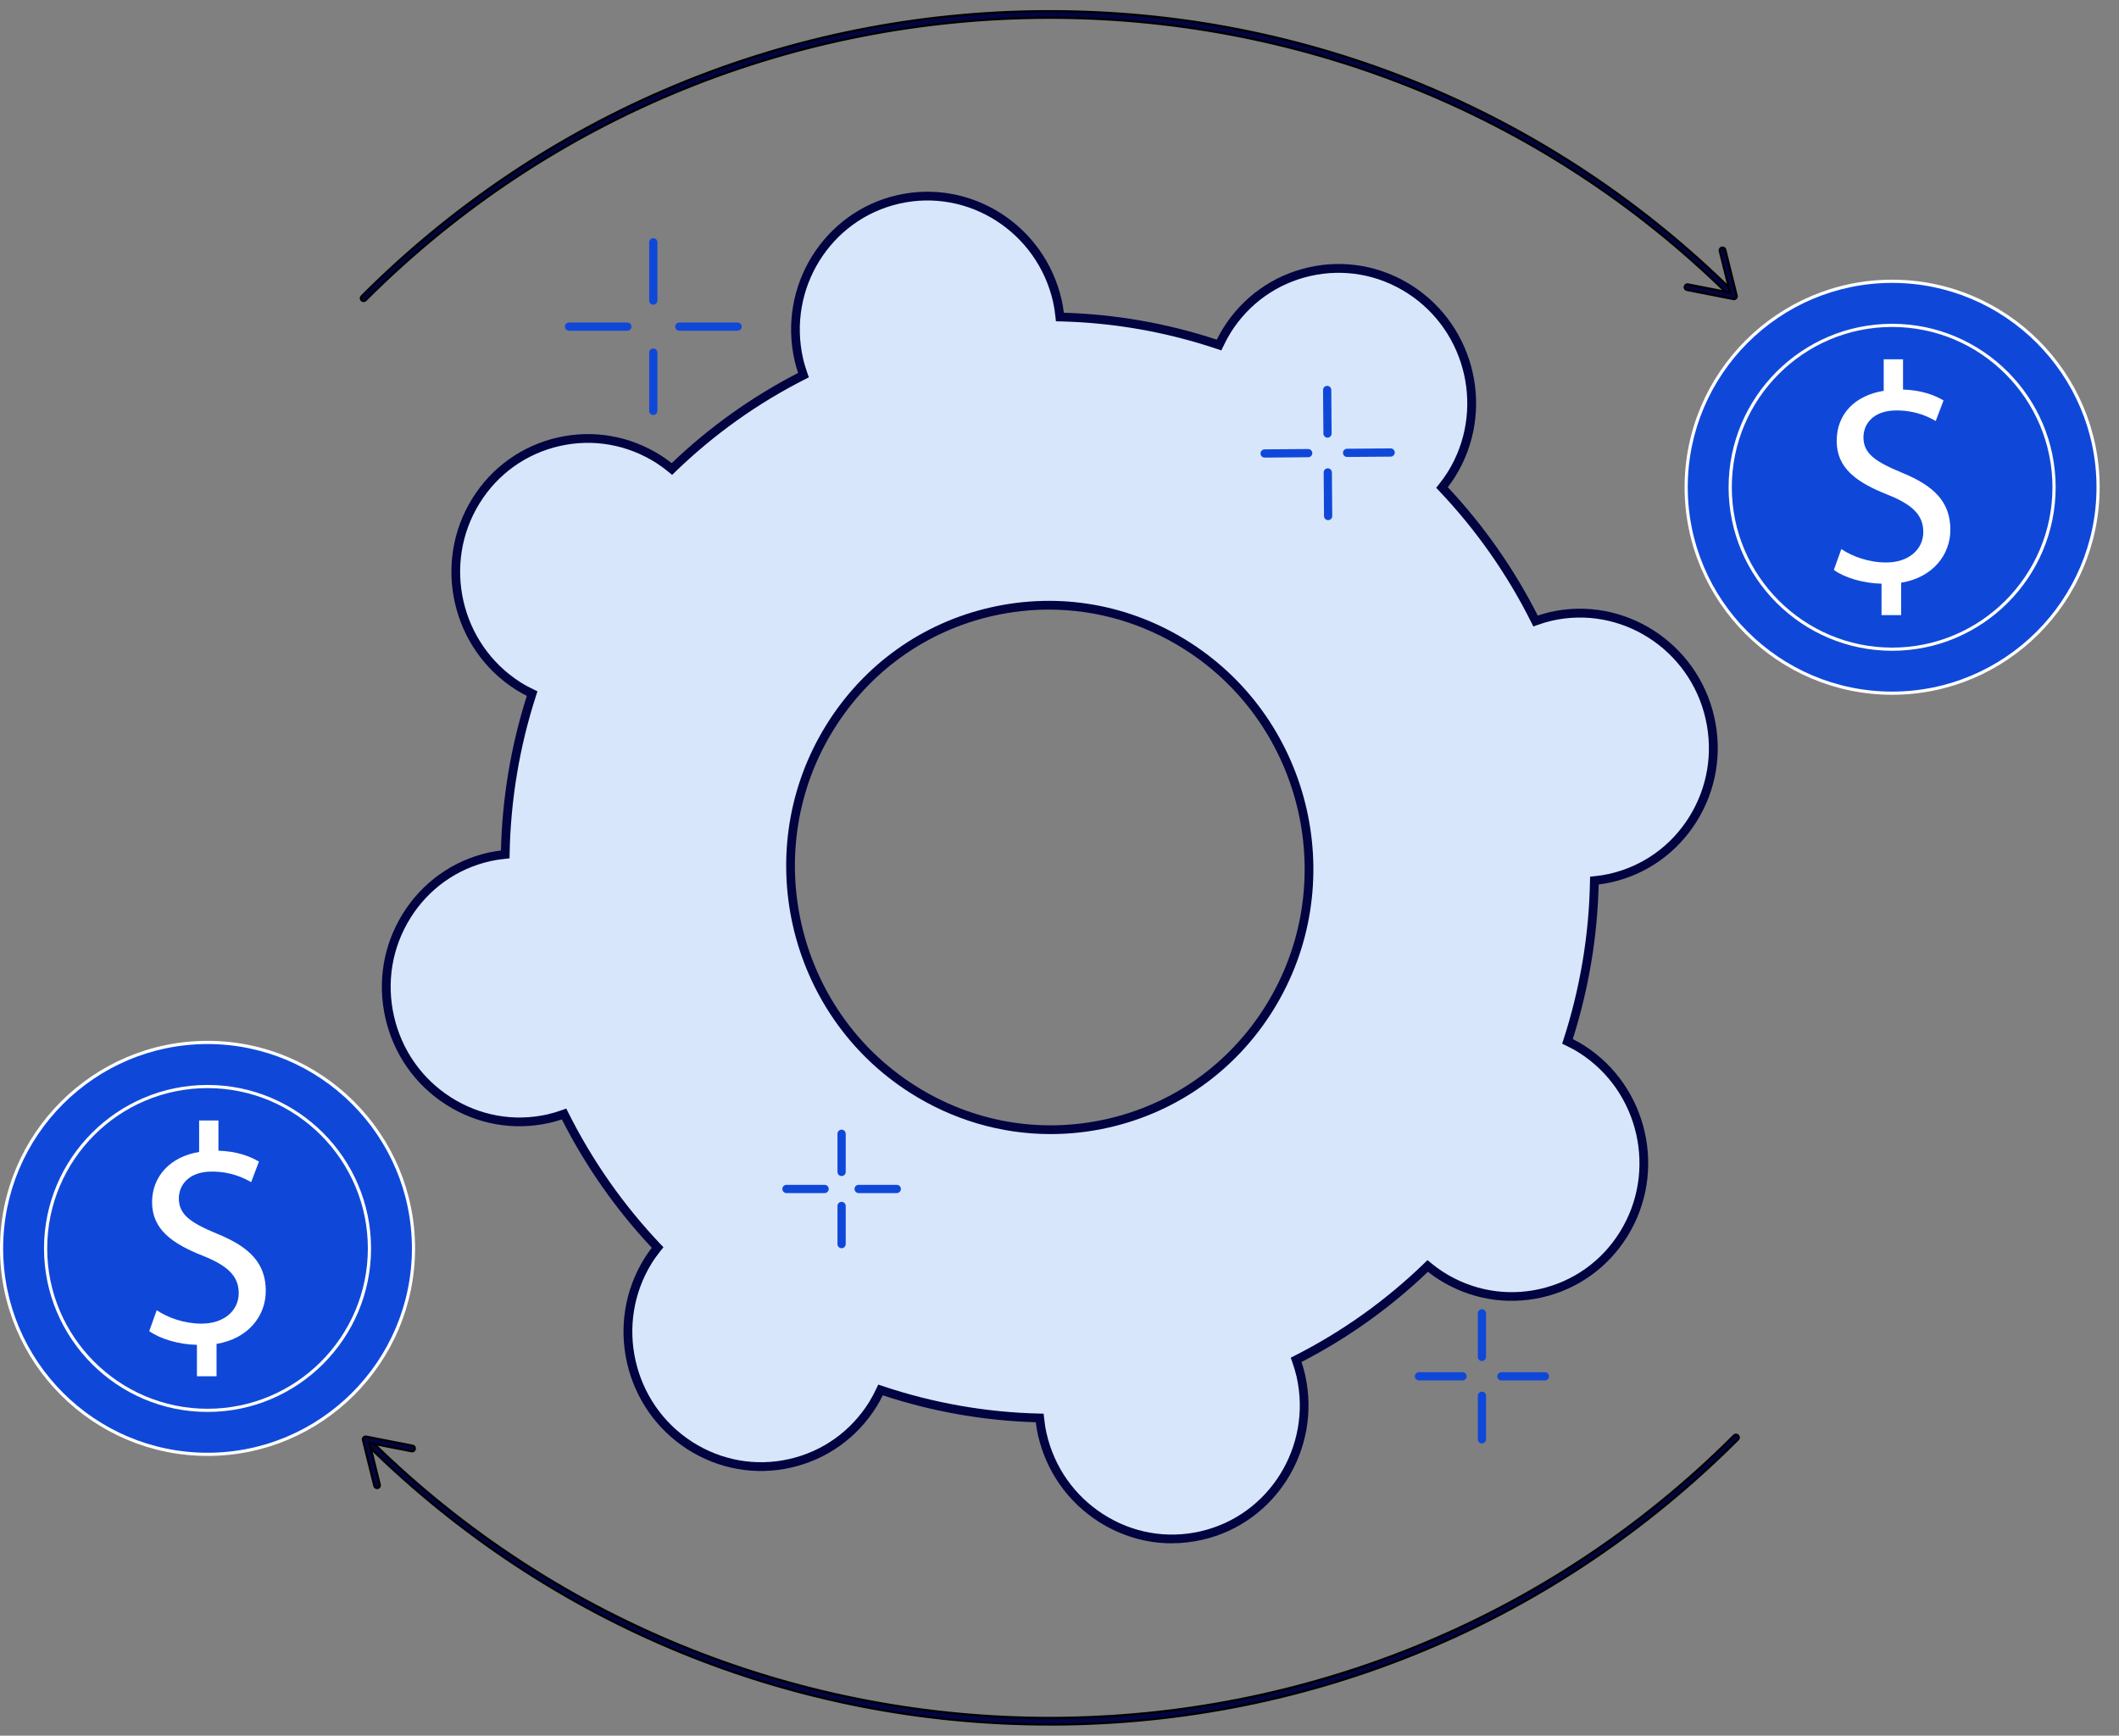 <svg width="105" height="86" viewBox="0 0 105 86" fill="none" xmlns="http://www.w3.org/2000/svg">
<rect x="0" y="0" width="105" height="86" fill="#808080" stroke="none"/>
<g clip-path="url(#clip0_6794_3587)">
<path d="M80.452 61.151C82.381 58.052 81.45 53.946 78.375 51.983C78.145 51.835 77.911 51.711 77.672 51.596C78.518 48.99 78.959 46.306 79.004 43.63C79.267 43.604 79.529 43.567 79.794 43.507C83.331 42.706 85.543 39.154 84.731 35.571C83.919 31.991 80.393 29.738 76.856 30.539C76.594 30.6 76.34 30.678 76.09 30.767C74.894 28.373 73.343 26.138 71.455 24.153C71.622 23.947 71.781 23.732 71.924 23.5C73.853 20.401 72.922 16.295 69.847 14.331C66.772 12.365 62.717 13.286 60.787 16.384C60.644 16.614 60.52 16.853 60.408 17.094C57.825 16.224 55.167 15.766 52.52 15.705C52.492 15.44 52.455 15.173 52.394 14.906C51.582 11.326 48.056 9.074 44.519 9.874C40.982 10.675 38.771 14.227 39.583 17.81C39.643 18.077 39.724 18.333 39.812 18.584C37.449 19.78 35.249 21.338 33.294 23.237C33.09 23.068 32.875 22.907 32.647 22.76C29.572 20.794 25.517 21.714 23.588 24.812C21.659 27.911 22.589 32.017 25.664 33.98C25.894 34.128 26.129 34.252 26.367 34.367C25.521 36.973 25.083 39.657 25.035 42.333C24.772 42.359 24.51 42.396 24.245 42.456C20.708 43.257 18.497 46.809 19.308 50.39C20.12 53.97 23.646 56.223 27.183 55.422C27.446 55.361 27.7 55.283 27.949 55.194C29.145 57.588 30.696 59.823 32.584 61.808C32.417 62.014 32.259 62.229 32.116 62.461C30.186 65.56 31.117 69.666 34.192 71.629C37.267 73.596 41.323 72.675 43.252 69.577C43.395 69.347 43.519 69.108 43.632 68.867C46.214 69.737 48.872 70.195 51.52 70.256C51.548 70.521 51.585 70.788 51.645 71.055C52.457 74.635 55.983 76.887 59.52 76.087C63.057 75.286 65.268 71.734 64.457 68.153C64.396 67.886 64.316 67.63 64.227 67.379C66.59 66.183 68.79 64.625 70.745 62.726C70.949 62.895 71.164 63.056 71.392 63.203C74.467 65.169 78.523 64.249 80.452 61.151ZM62.905 49.938C59.136 55.997 51.207 57.792 45.194 53.951C39.181 50.11 37.365 42.083 41.134 36.025C44.903 29.966 52.832 28.172 58.845 32.012C64.858 35.853 66.675 43.88 62.905 49.938Z" fill="#D8E6FB"/>
<path d="M58.071 76.469C56.797 76.469 55.547 76.104 54.442 75.399C52.906 74.418 51.839 72.892 51.433 71.104C51.389 70.909 51.352 70.701 51.324 70.471C48.748 70.393 46.201 69.946 43.745 69.136C43.642 69.342 43.541 69.527 43.436 69.694C42.473 71.241 40.969 72.315 39.2 72.717C37.432 73.118 35.611 72.797 34.075 71.816C30.905 69.791 29.943 65.545 31.931 62.351C32.035 62.181 32.157 62.008 32.298 61.825C30.518 59.927 29.019 57.787 27.841 55.465C27.624 55.537 27.424 55.593 27.231 55.637C25.462 56.036 23.644 55.717 22.105 54.734C20.569 53.753 19.502 52.228 19.096 50.44C18.69 48.652 18.998 46.816 19.962 45.269C20.925 43.721 22.429 42.647 24.197 42.246C24.39 42.203 24.597 42.168 24.822 42.14C24.885 39.536 25.317 36.96 26.105 34.48C25.901 34.375 25.716 34.271 25.547 34.165C22.377 32.138 21.415 27.892 23.403 24.7C24.367 23.152 25.87 22.078 27.639 21.677C29.407 21.275 31.226 21.596 32.764 22.577C32.931 22.684 33.103 22.805 33.283 22.948C35.151 21.16 37.258 19.657 39.548 18.478C39.474 18.259 39.417 18.055 39.372 17.86C38.536 14.169 40.824 10.493 44.474 9.666C48.121 8.839 51.771 11.17 52.607 14.861C52.65 15.056 52.687 15.264 52.715 15.495C55.289 15.573 57.838 16.02 60.295 16.829C60.397 16.623 60.497 16.441 60.603 16.271C61.566 14.724 63.07 13.65 64.839 13.248C66.607 12.847 68.426 13.168 69.964 14.149C73.135 16.176 74.096 20.422 72.108 23.614C72.002 23.784 71.882 23.957 71.741 24.14C73.521 26.038 75.02 28.178 76.199 30.5C76.413 30.428 76.615 30.372 76.808 30.326C80.458 29.502 84.106 31.83 84.944 35.523C85.349 37.311 85.041 39.147 84.078 40.694C83.114 42.242 81.611 43.316 79.842 43.717C79.649 43.761 79.445 43.795 79.217 43.823C79.154 46.427 78.722 49.003 77.934 51.483C78.141 51.588 78.323 51.692 78.492 51.798C81.663 53.823 82.624 58.069 80.636 61.264C79.673 62.811 78.169 63.885 76.4 64.286C74.632 64.686 72.811 64.367 71.275 63.386C71.108 63.279 70.936 63.158 70.756 63.015C68.888 64.803 66.781 66.304 64.492 67.485C64.565 67.704 64.622 67.908 64.667 68.103C65.503 71.794 63.216 75.47 59.566 76.297C59.069 76.41 58.568 76.466 58.071 76.466V76.469ZM43.517 68.602L43.701 68.665C46.233 69.518 48.866 69.98 51.524 70.041L51.715 70.045L51.734 70.236C51.765 70.525 51.804 70.779 51.856 71.009C52.236 72.684 53.236 74.114 54.677 75.034C56.115 75.954 57.817 76.254 59.472 75.878C62.888 75.104 65.03 71.662 64.246 68.203C64.194 67.973 64.121 67.728 64.023 67.452L63.958 67.272L64.129 67.185C66.503 65.983 68.68 64.432 70.596 62.572L70.735 62.438L70.884 62.561C71.108 62.746 71.312 62.895 71.511 63.023C72.95 63.941 74.651 64.243 76.307 63.867C77.961 63.492 79.369 62.49 80.269 61.04C82.131 58.048 81.231 54.068 78.26 52.169C78.06 52.041 77.843 51.922 77.579 51.796L77.407 51.714L77.466 51.533C78.297 48.977 78.742 46.319 78.787 43.63L78.792 43.437L78.983 43.418C79.267 43.389 79.516 43.35 79.744 43.298C81.398 42.923 82.806 41.92 83.707 40.471C84.609 39.021 84.896 37.3 84.516 35.623C83.733 32.164 80.317 29.981 76.902 30.754C76.674 30.806 76.431 30.877 76.162 30.975L75.979 31.04L75.893 30.866C74.693 28.46 73.145 26.253 71.294 24.305L71.164 24.168L71.284 24.02C71.464 23.795 71.613 23.588 71.737 23.389C73.599 20.396 72.698 16.417 69.728 14.518C68.289 13.598 66.588 13.301 64.932 13.674C63.279 14.049 61.87 15.052 60.97 16.501C60.846 16.701 60.727 16.927 60.603 17.187L60.52 17.363L60.336 17.3C57.804 16.447 55.172 15.985 52.513 15.924L52.322 15.92L52.303 15.729C52.273 15.44 52.233 15.186 52.181 14.956C51.398 11.499 47.982 9.314 44.567 10.089C41.151 10.864 39.01 14.305 39.793 17.764C39.845 17.994 39.919 18.239 40.016 18.515L40.081 18.695L39.91 18.782C37.536 19.982 35.362 21.536 33.444 23.395L33.305 23.53L33.155 23.406C32.931 23.222 32.727 23.072 32.528 22.944C31.089 22.026 29.388 21.724 27.732 22.1C26.079 22.475 24.67 23.478 23.77 24.927C21.908 27.92 22.809 31.899 25.779 33.798C25.979 33.926 26.2 34.048 26.461 34.171L26.632 34.254L26.573 34.434C25.742 36.988 25.3 39.648 25.252 42.337L25.248 42.53L25.057 42.55C24.772 42.578 24.523 42.617 24.293 42.669C22.639 43.044 21.231 44.047 20.331 45.496C19.428 46.946 19.141 48.667 19.521 50.344C19.901 52.019 20.901 53.45 22.342 54.37C23.781 55.287 25.482 55.589 27.138 55.214C27.366 55.162 27.608 55.09 27.878 54.992L28.06 54.927L28.147 55.101C29.347 57.507 30.894 59.714 32.745 61.663L32.875 61.8L32.756 61.947C32.576 62.173 32.426 62.379 32.302 62.578C30.44 65.571 31.341 69.551 34.312 71.449C35.75 72.367 37.452 72.669 39.107 72.293C40.761 71.918 42.169 70.913 43.07 69.466C43.193 69.266 43.313 69.043 43.436 68.78L43.519 68.605L43.517 68.602ZM52.06 56.192C49.61 56.192 47.203 55.491 45.077 54.133C38.975 50.234 37.122 42.059 40.95 35.91C42.803 32.93 45.697 30.864 49.1 30.094C52.502 29.324 56.005 29.94 58.96 31.83C65.062 35.73 66.915 43.904 63.088 50.053C61.234 53.033 58.34 55.099 54.937 55.869C53.98 56.086 53.017 56.192 52.058 56.192H52.06ZM51.977 30.205C51.051 30.205 50.12 30.309 49.195 30.517C45.908 31.262 43.109 33.258 41.316 36.14C37.614 42.087 39.407 49.995 45.309 53.768C48.167 55.596 51.552 56.19 54.842 55.446C58.129 54.702 60.928 52.705 62.721 49.823C66.423 43.876 64.63 35.968 58.728 32.195C56.673 30.882 54.345 30.205 51.977 30.205Z" fill="#020341"/>
<path d="M73.432 67.437C73.319 67.437 73.228 67.346 73.228 67.233V65.074C73.228 64.961 73.319 64.87 73.432 64.87C73.545 64.87 73.636 64.961 73.636 65.074V67.233C73.636 67.346 73.545 67.437 73.432 67.437Z" fill="#0F48D9"/>
<path d="M73.432 71.521C73.319 71.521 73.228 71.43 73.228 71.317V69.158C73.228 69.045 73.319 68.954 73.432 68.954C73.545 68.954 73.636 69.045 73.636 69.158V71.317C73.636 71.43 73.545 71.521 73.432 71.521Z" fill="#0F48D9"/>
<path d="M72.471 68.398H70.311C70.199 68.398 70.107 68.307 70.107 68.195C70.107 68.082 70.199 67.99 70.311 67.99H72.471C72.583 67.99 72.674 68.082 72.674 68.195C72.674 68.307 72.583 68.398 72.471 68.398Z" fill="#0F48D9"/>
<path d="M76.555 68.398H74.395C74.282 68.398 74.191 68.307 74.191 68.195C74.191 68.082 74.282 67.99 74.395 67.99H76.555C76.667 67.99 76.758 68.082 76.758 68.195C76.758 68.307 76.667 68.398 76.555 68.398Z" fill="#0F48D9"/>
<path d="M32.372 15.098C32.259 15.098 32.168 15.006 32.168 14.893V12.005C32.168 11.892 32.259 11.801 32.372 11.801C32.484 11.801 32.576 11.892 32.576 12.005V14.893C32.576 15.006 32.484 15.098 32.372 15.098Z" fill="#0F48D9"/>
<path d="M32.372 20.564C32.259 20.564 32.168 20.472 32.168 20.36V17.471C32.168 17.358 32.259 17.267 32.372 17.267C32.484 17.267 32.576 17.358 32.576 17.471V20.36C32.576 20.472 32.484 20.564 32.372 20.564Z" fill="#0F48D9"/>
<path d="M31.085 16.387H28.197C28.084 16.387 27.993 16.295 27.993 16.183C27.993 16.07 28.084 15.979 28.197 15.979H31.085C31.198 15.979 31.289 16.07 31.289 16.183C31.289 16.295 31.198 16.387 31.085 16.387Z" fill="#0F48D9"/>
<path d="M36.549 16.387H33.661C33.548 16.387 33.457 16.295 33.457 16.183C33.457 16.07 33.548 15.979 33.661 15.979H36.549C36.662 15.979 36.753 16.07 36.753 16.183C36.753 16.295 36.662 16.387 36.549 16.387Z" fill="#0F48D9"/>
<path d="M41.703 58.271C41.59 58.271 41.498 58.18 41.498 58.067V56.177C41.498 56.064 41.59 55.973 41.703 55.973C41.815 55.973 41.907 56.064 41.907 56.177V58.067C41.907 58.18 41.815 58.271 41.703 58.271Z" fill="#0F48D9"/>
<path d="M41.703 61.847C41.59 61.847 41.498 61.756 41.498 61.643V59.753C41.498 59.641 41.59 59.549 41.703 59.549C41.815 59.549 41.907 59.641 41.907 59.753V61.643C41.907 61.756 41.815 61.847 41.703 61.847Z" fill="#0F48D9"/>
<path d="M40.861 59.115H38.971C38.858 59.115 38.767 59.024 38.767 58.911C38.767 58.798 38.858 58.707 38.971 58.707H40.861C40.974 58.707 41.065 58.798 41.065 58.911C41.065 59.024 40.974 59.115 40.861 59.115Z" fill="#0F48D9"/>
<path d="M44.437 59.115H42.547C42.434 59.115 42.343 59.024 42.343 58.911C42.343 58.798 42.434 58.707 42.547 58.707H44.437C44.55 58.707 44.641 58.798 44.641 58.911C44.641 59.024 44.55 59.115 44.437 59.115Z" fill="#0F48D9"/>
<path d="M65.882 21.659C65.852 21.677 65.82 21.686 65.783 21.686C65.67 21.686 65.579 21.596 65.577 21.484L65.559 19.325C65.559 19.212 65.648 19.121 65.761 19.118C65.874 19.118 65.965 19.207 65.967 19.32L65.984 21.479C65.984 21.555 65.943 21.623 65.88 21.659H65.882Z" fill="#0F48D9"/>
<path d="M65.913 25.745C65.882 25.763 65.85 25.771 65.813 25.771C65.7 25.771 65.609 25.683 65.607 25.57L65.59 23.41C65.59 23.298 65.679 23.206 65.791 23.204C65.904 23.204 65.995 23.293 65.998 23.406L66.015 25.565C66.015 25.641 65.974 25.709 65.911 25.745H65.913Z" fill="#0F48D9"/>
<path d="M64.925 22.63C64.895 22.647 64.863 22.655 64.826 22.655L62.667 22.673C62.554 22.673 62.463 22.584 62.46 22.471C62.46 22.358 62.549 22.267 62.662 22.265L64.821 22.248C64.934 22.248 65.025 22.337 65.028 22.449C65.028 22.525 64.986 22.593 64.923 22.63H64.925Z" fill="#0F48D9"/>
<path d="M69.012 22.599C68.981 22.616 68.949 22.625 68.912 22.625L66.753 22.642C66.64 22.642 66.549 22.553 66.546 22.441C66.546 22.328 66.635 22.237 66.748 22.234L68.907 22.217C69.02 22.217 69.111 22.306 69.114 22.419C69.114 22.495 69.072 22.562 69.009 22.599H69.012Z" fill="#0F48D9"/>
<path d="M18.019 14.915C17.985 14.915 17.948 14.902 17.922 14.874C17.867 14.82 17.867 14.733 17.922 14.679C26.988 5.61 39.042 0.595 51.864 0.554C51.917 0.554 51.971 0.554 52.023 0.554C64.78 0.554 76.797 5.482 85.879 14.442C85.933 14.496 85.933 14.583 85.879 14.637C85.825 14.692 85.738 14.692 85.683 14.637C66.994 -3.799 36.685 -3.695 18.119 14.872C18.093 14.898 18.056 14.913 18.022 14.913L18.019 14.915Z" fill="#020341"/>
<path d="M18.02 14.969C17.967 14.969 17.92 14.95 17.883 14.913C17.807 14.837 17.807 14.716 17.883 14.639C26.96 5.563 39.029 0.541 51.864 0.5H52.023C64.791 0.5 76.828 5.437 85.918 14.403C85.994 14.477 85.994 14.601 85.918 14.676C85.881 14.713 85.833 14.733 85.781 14.733C85.725 14.733 85.681 14.713 85.644 14.676C66.976 -3.74 36.701 -3.634 18.156 14.911C18.119 14.948 18.072 14.967 18.02 14.967V14.969ZM52.023 0.608H51.864C39.057 0.65 27.018 5.66 17.961 14.716C17.928 14.748 17.928 14.802 17.961 14.835C17.993 14.867 18.048 14.867 18.08 14.835C36.668 -3.753 67.011 -3.857 85.723 14.601C85.738 14.616 85.76 14.624 85.781 14.624C85.803 14.624 85.825 14.616 85.84 14.598C85.872 14.566 85.872 14.511 85.84 14.479C76.772 5.534 64.763 0.608 52.023 0.608Z" fill="black"/>
<path d="M83.483 14.203C83.498 14.127 83.57 14.08 83.646 14.095L85.729 14.503L85.217 12.441C85.197 12.367 85.243 12.291 85.319 12.272C85.393 12.255 85.469 12.3 85.488 12.374L86.052 14.646C86.063 14.691 86.052 14.741 86.018 14.776C85.983 14.811 85.937 14.826 85.89 14.817L83.592 14.368C83.566 14.364 83.542 14.351 83.522 14.334C83.49 14.303 83.472 14.255 83.481 14.205L83.483 14.203Z" fill="#020341"/>
<path d="M85.916 14.874C85.903 14.874 85.892 14.874 85.879 14.87L83.581 14.42C83.544 14.414 83.511 14.396 83.485 14.37C83.438 14.325 83.416 14.26 83.429 14.193C83.438 14.143 83.468 14.099 83.511 14.069C83.555 14.041 83.607 14.03 83.657 14.041L85.657 14.431L85.167 12.454C85.154 12.404 85.163 12.352 85.189 12.307C85.215 12.263 85.258 12.231 85.308 12.22C85.41 12.194 85.516 12.257 85.542 12.361L86.107 14.633C86.122 14.698 86.107 14.765 86.059 14.813C86.022 14.852 85.97 14.874 85.918 14.874H85.916ZM83.535 14.214C83.529 14.242 83.54 14.273 83.559 14.292C83.57 14.303 83.585 14.312 83.6 14.314L85.898 14.763C85.927 14.768 85.957 14.759 85.976 14.739C85.996 14.718 86.005 14.689 85.998 14.661L85.434 12.389C85.423 12.344 85.377 12.318 85.332 12.326C85.31 12.333 85.291 12.346 85.28 12.365C85.269 12.385 85.265 12.409 85.271 12.431L85.803 14.574L83.635 14.151C83.613 14.147 83.59 14.151 83.572 14.164C83.553 14.177 83.542 14.197 83.535 14.219V14.214Z" fill="black"/>
<path d="M52.017 85.446C39.259 85.446 27.242 80.518 18.161 71.558C18.106 71.504 18.106 71.417 18.161 71.363C18.215 71.308 18.302 71.308 18.356 71.363C37.046 89.799 67.354 89.695 85.92 71.128C85.974 71.074 86.061 71.074 86.115 71.128C86.17 71.183 86.17 71.269 86.115 71.324C77.049 80.39 64.995 85.405 52.175 85.446C52.123 85.446 52.069 85.446 52.017 85.446Z" fill="#020341"/>
<path d="M52.017 85.5C39.248 85.5 27.212 80.563 18.122 71.597C18.085 71.56 18.065 71.512 18.065 71.46C18.065 71.408 18.085 71.36 18.122 71.323C18.195 71.248 18.319 71.248 18.395 71.323C37.063 89.74 67.339 89.634 85.883 71.089C85.959 71.013 86.081 71.013 86.157 71.089C86.233 71.165 86.233 71.287 86.157 71.363C77.08 80.44 65.012 85.461 52.177 85.502H52.019L52.017 85.5ZM18.258 71.376C18.236 71.376 18.215 71.384 18.197 71.402C18.182 71.417 18.174 71.439 18.174 71.462C18.174 71.484 18.182 71.506 18.2 71.523C27.268 80.468 39.279 85.396 52.017 85.396H52.175C64.982 85.355 77.021 80.344 86.079 71.289C86.111 71.256 86.111 71.202 86.079 71.169C86.046 71.137 85.992 71.137 85.959 71.169C76.624 80.505 64.32 85.179 52.017 85.179C39.823 85.179 27.63 80.591 18.319 71.404C18.302 71.389 18.282 71.38 18.26 71.38L18.258 71.376Z" fill="black"/>
<path d="M20.554 71.797C20.539 71.873 20.467 71.92 20.391 71.905L18.308 71.497L18.82 73.556C18.84 73.63 18.794 73.706 18.718 73.726C18.644 73.743 18.569 73.698 18.549 73.624L17.985 71.352C17.974 71.306 17.985 71.256 18.02 71.222C18.054 71.187 18.1 71.172 18.148 71.18L20.445 71.63C20.471 71.634 20.495 71.647 20.515 71.664C20.547 71.695 20.565 71.742 20.556 71.792L20.554 71.797Z" fill="#020341"/>
<path d="M18.686 73.784C18.599 73.784 18.521 73.726 18.497 73.639L17.933 71.367C17.918 71.302 17.933 71.235 17.98 71.187C18.026 71.139 18.093 71.117 18.158 71.13L20.456 71.58C20.493 71.586 20.526 71.603 20.552 71.629C20.6 71.675 20.621 71.74 20.608 71.808C20.597 71.857 20.569 71.901 20.526 71.931C20.482 71.959 20.433 71.97 20.38 71.959L18.38 71.569L18.87 73.546C18.883 73.596 18.874 73.648 18.848 73.693C18.822 73.737 18.779 73.769 18.729 73.78C18.714 73.784 18.699 73.787 18.683 73.787L18.686 73.784ZM18.122 71.237C18.098 71.237 18.076 71.245 18.058 71.263C18.039 71.284 18.03 71.313 18.037 71.341L18.601 73.613C18.612 73.658 18.657 73.687 18.703 73.676C18.725 73.669 18.742 73.656 18.755 73.637C18.766 73.617 18.77 73.593 18.764 73.572L18.232 71.428L20.4 71.851C20.422 71.855 20.445 71.851 20.463 71.838C20.482 71.825 20.493 71.805 20.498 71.784C20.504 71.755 20.493 71.725 20.474 71.706C20.463 71.695 20.448 71.686 20.433 71.684L18.134 71.235C18.134 71.235 18.124 71.235 18.119 71.235L18.122 71.237Z" fill="black"/>
<path d="M93.758 34.349C99.394 34.349 103.963 29.78 103.963 24.144C103.963 18.508 99.394 13.939 93.758 13.939C88.122 13.939 83.553 18.508 83.553 24.144C83.553 29.78 88.122 34.349 93.758 34.349Z" fill="#0F48D9"/>
<path d="M93.758 34.425C88.088 34.425 83.475 29.812 83.475 24.142C83.475 18.472 88.088 13.858 93.758 13.858C99.428 13.858 104.041 18.472 104.041 24.142C104.041 29.812 99.428 34.425 93.758 34.425ZM93.758 14.017C88.175 14.017 83.631 18.559 83.631 24.142C83.631 29.725 88.172 34.267 93.758 34.267C99.341 34.267 103.885 29.725 103.885 24.142C103.885 18.559 99.344 14.017 93.758 14.017Z" fill="white"/>
<path d="M93.758 32.245C89.29 32.245 85.655 28.61 85.655 24.144C85.655 19.676 89.29 16.044 93.758 16.044C98.226 16.044 101.861 19.678 101.861 24.144C101.861 28.612 98.226 32.245 93.758 32.245ZM93.758 16.2C89.377 16.2 85.814 19.763 85.814 24.144C85.814 28.525 89.377 32.088 93.758 32.088C98.139 32.088 101.702 28.525 101.702 24.144C101.702 19.763 98.139 16.2 93.758 16.2Z" fill="white"/>
<path d="M93.233 30.48V28.92C92.337 28.905 91.41 28.627 90.87 28.241L91.241 27.206C91.796 27.577 92.599 27.87 93.465 27.87C94.561 27.87 95.303 27.236 95.303 26.358C95.303 25.479 94.702 24.984 93.558 24.52C91.983 23.901 91.011 23.192 91.011 21.848C91.011 20.505 91.922 19.594 93.341 19.364V17.803H94.298V19.301C95.225 19.331 95.859 19.578 96.305 19.841L95.919 20.861C95.596 20.677 94.962 20.336 93.973 20.336C92.784 20.336 92.337 21.045 92.337 21.664C92.337 22.467 92.907 22.868 94.251 23.424C95.841 24.073 96.644 24.875 96.644 26.249C96.644 27.468 95.796 28.612 94.205 28.872V30.478H93.233V30.48Z" fill="white"/>
<path d="M10.284 72.064C15.92 72.064 20.489 67.495 20.489 61.858C20.489 56.222 15.92 51.653 10.284 51.653C4.647 51.653 0.078 56.222 0.078 61.858C0.078 67.495 4.647 72.064 10.284 72.064Z" fill="#0F48D9"/>
<path d="M10.284 72.139C4.613 72.139 0 67.526 0 61.856C0 56.186 4.613 51.572 10.284 51.572C15.954 51.572 20.567 56.186 20.567 61.856C20.567 67.526 15.954 72.139 10.284 72.139ZM10.284 51.731C4.7 51.731 0.156 56.273 0.156 61.856C0.156 67.439 4.698 71.981 10.284 71.981C15.867 71.981 20.411 67.439 20.411 61.856C20.411 56.273 15.869 51.731 10.284 51.731Z" fill="white"/>
<path d="M10.284 69.959C5.815 69.959 2.181 66.324 2.181 61.858C2.181 57.39 5.815 53.758 10.284 53.758C14.751 53.758 18.386 57.392 18.386 61.858C18.386 66.326 14.751 69.959 10.284 69.959ZM10.284 53.914C5.902 53.914 2.339 57.477 2.339 61.858C2.339 66.239 5.902 69.802 10.284 69.802C14.665 69.802 18.228 66.239 18.228 61.858C18.228 57.477 14.665 53.914 10.284 53.914Z" fill="white"/>
<path d="M9.758 68.195V66.634C8.862 66.619 7.936 66.341 7.395 65.955L7.766 64.92C8.322 65.291 9.125 65.584 9.991 65.584C11.086 65.584 11.829 64.95 11.829 64.072C11.829 63.193 11.227 62.698 10.084 62.234C8.508 61.615 7.536 60.906 7.536 59.562C7.536 58.28 8.448 57.308 9.867 57.078V55.518H10.824V57.015C11.75 57.045 12.384 57.293 12.831 57.555L12.445 58.575C12.121 58.391 11.488 58.05 10.498 58.05C9.309 58.05 8.862 58.76 8.862 59.378C8.862 60.181 9.433 60.582 10.776 61.138C12.367 61.787 13.17 62.59 13.17 63.963C13.17 65.183 12.321 66.326 10.73 66.587V68.192H9.758V68.195Z" fill="white"/>
</g>
<defs>
<clipPath id="clip0_6794_3587">
<rect width="104.042" height="85" fill="white" transform="translate(0 0.5)"/>
</clipPath>
</defs>
</svg>
